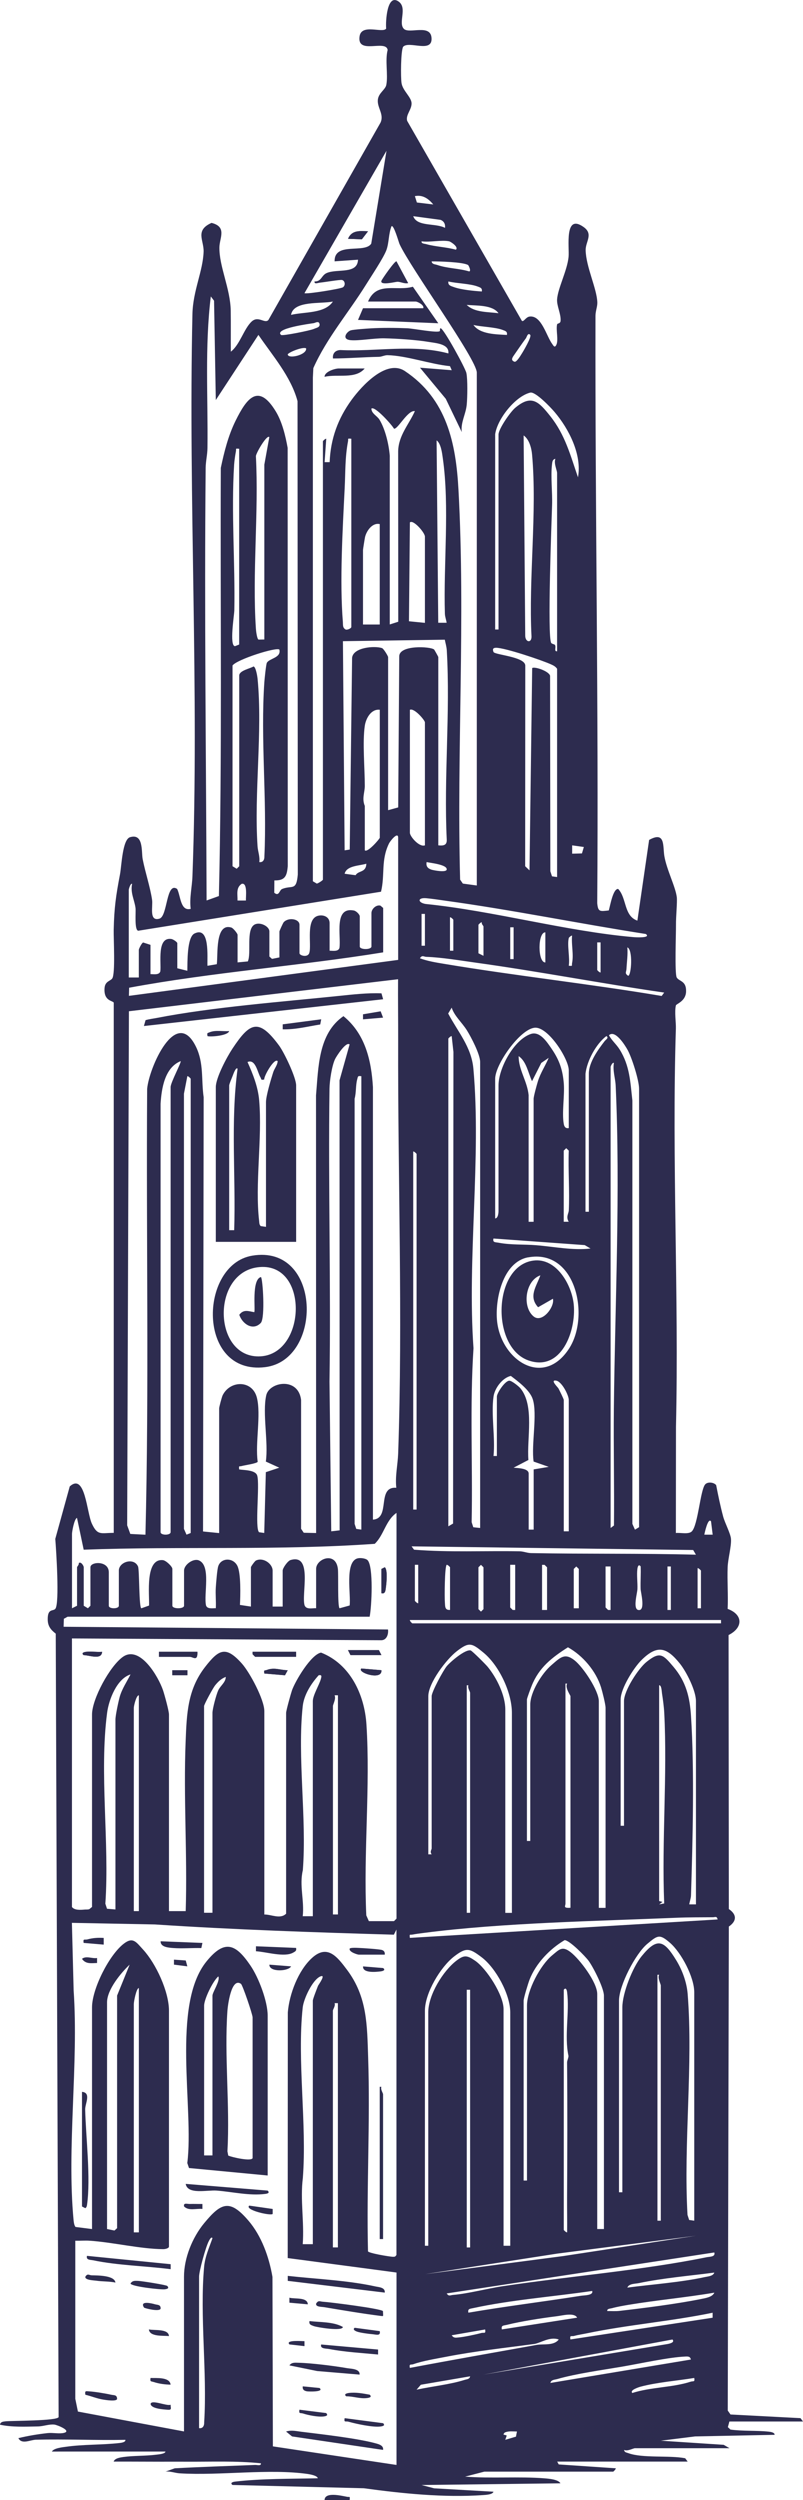 <svg xmlns="http://www.w3.org/2000/svg" xmlns:xlink="http://www.w3.org/1999/xlink" id="Laag_1" data-name="Laag 1" viewBox="0 0 156.02 485.68"><defs><style>      .cls-1 {        fill: none;      }      .cls-2 {        clip-path: url(#clippath-1);      }      .cls-3 {        clip-path: url(#clippath-3);      }      .cls-4 {        clip-path: url(#clippath-4);      }      .cls-5 {        clip-path: url(#clippath-2);      }      .cls-6 {        fill: #2d2c4f;      }      .cls-7 {        clip-path: url(#clippath);      }    </style><clipPath id="clippath"><rect class="cls-1" x="0" y="0" width="156.02" height="485.68"></rect></clipPath><clipPath id="clippath-1"><rect class="cls-1" x="0" y="0" width="156.02" height="485.68"></rect></clipPath><clipPath id="clippath-2"><rect class="cls-1" x="0" y="0" width="156.02" height="485.68"></rect></clipPath><clipPath id="clippath-3"><rect class="cls-1" x="0" y="0" width="156.02" height="485.68"></rect></clipPath><clipPath id="clippath-4"><rect class="cls-1" x="0" y="0" width="156.02" height="485.68"></rect></clipPath></defs><g class="cls-7"><path class="cls-6" d="M100.44,472.35c-.77,0-1.54-.12-2.28.16-.16.06-.57.54-.09.49l.39.14-.29.83,2.08-.62.19-1ZM134.89,461.95c-3.33.55-7.25.84-10.48,1.71-.18.05-2.15.65-1.55,1.21,3.57-1.15,7.79-1.05,11.32-2.19.54-.18.86.14.71-.74M91.34,461.63l-9.57,1.64-.83.96c2.9-.64,6.53-1.01,9.31-1.9.43-.14.99-.11,1.09-.69M134.24,458.37c-.15-.6-.51-.6-1.04-.58-3.22.12-8.92,1.39-12.36,1.97-3.81.65-8.95,1.36-12.55,2.4-.5.15-1.21.11-1.35.76l27.3-4.55ZM130.66,454.48l-36.73,6.82,35.83-5.95c.29-.07,1.41-.27.9-.87M108.56,454.48c-1.72-.63-3.58.71-4.77.87-5.61.76-11.39,1.37-17.07,2.48-1.94.38-4.58.8-6.38,1.44-.52.19-.87-.17-.71.73,8.19-1.55,16.41-2.99,24.62-4.47,1.33-.24,3.36.21,4.31-1.05M94.26,452.53l-6.5,1.13c.41.58.77.47,1.36.42,1.05-.09,3.32-.57,4.39-.86.56-.15.9.23.75-.69M112.14,450.25c-.55-1.08-2.89-.41-4.02-.28-2.86.35-6.94.99-9.71,1.68-.58.14-1.08.06-.9.87l14.63-2.28ZM138.46,449.28c-8.06,1.67-16.38,2.32-24.44,4-.8.17-1.65.28-2.44.5-.55.16-.91-.24-.75.69l27.63-4.22v-.97ZM138.79,445.38c-5.51.94-11.13,1.44-16.65,2.36-1,.17-2.28.39-3.24.66-.34.09-.99.08-.91.55.8,0,1.6.06,2.4-.03,4.78-.55,11.23-1.37,15.88-2.32.84-.17,2.14-.36,2.52-1.21M115.06,445.05c-7.55,1.11-15.73,1.72-23.16,3.34-.58.13-1.07.1-.89.88,7.27-1.25,14.61-2.14,21.89-3.29.57-.09,2.45-.05,2.16-.93M138.79,441.48c-4.86.64-9.89,1.05-14.68,2.05-.72.15-1.9.07-2.22.87,4.86-.64,10.27-1.01,15.02-2.04.62-.14,1.64-.17,1.88-.88M138.79,437.57l-52,7.96c.42.64.71.33,1.23.29,3.06-.26,6.59-1.24,9.7-1.7,12.85-1.93,26.97-3.06,39.56-5.62.57-.12,1.77-.04,1.51-.92M38.68,471.7c.75.12,1.02-.51.99-1.12.61-9.76-.88-20.62-.01-30.24.18-1.96.98-3.7,1.62-5.53-.21-.45-.64.42-.72.58-.57,1.05-1.88,5.8-1.88,6.89v29.42ZM135.22,434.32l-26.92,3.47-25.74,4,26.87-3.52,25.79-3.95ZM65.66,389.14h-.65c.21.51-.33,1.21-.33,1.46v45.99h.97v-47.46ZM109.54,386.54v46.64c0,.06.44.51.65.49.03-2.22-.02-4.45-.01-6.68.05-8.82.08-17.5,0-26.3,0-.43.28-.88.27-1.31-.83-3.89.23-8.5-.26-12.36-.06-.48-.25-1.01-.65-.48M91.34,386.54h-.65v50.06h.65v-50.06ZM26.98,433.67v-47.46c-.47-.03-.98,2.6-.98,3.09v44.37h.98ZM60.78,435.95v-47.29c0-.33.81-2.37,1.01-2.89.07-.17,1.65-2.33.45-1.82-1.53.66-3.24,4.37-3.42,6.01-1.12,10.33.83,22.63.02,33.17-.53,4.21.3,8.54-.02,12.83h1.95ZM128.39,431.4v-45.67c0-.35-.65-1.42-.33-2.11h-.32s0,47.78,0,47.78h.65ZM20.8,433.02l1.44.29.51-.46v-45.18l2.44-6.01c-1.72,1.62-4.39,4.87-4.39,7.31v44.04ZM99.14,436.27v-45.34c0-3.49-2.79-8.6-5.55-10.7-2.33-1.76-2.99-1.98-5.33-.18-2.69,2.07-5.7,7.13-5.7,10.55v45.67h.65v-45.34c0-3.37,2.86-8.07,5.52-10.08,1.47-1.11,2.03-1.01,3.56.03,2.25,1.53,5.55,6.69,5.55,9.4v45.99h1.3ZM117.34,433.02v-45.34c0-1.45-2.05-5.5-2.98-6.77-.65-.88-3.71-4.01-4.66-4.01-2.89,1.71-5.59,4.53-6.82,7.7-.26.68-1.14,3.54-1.14,4.06v34.94h.65v-33.97c0-2.97,2.57-7.84,4.87-9.76,1.45-1.21,1.98-1.88,3.59-.65,1.79,1.37,5.19,5.88,5.19,8.13v45.67h1.3ZM134.89,431.4v-44.37c0-2.93-2.49-7.67-4.7-9.6-2.02-1.75-2.38-1.51-4.4.17-2.32,1.92-5.52,8.12-5.52,11.06v37.22h.65v-35.92c0-2.74,1.98-7.76,3.73-9.92,3.05-3.76,4.36-3.12,6.73.75,1.18,1.92,2.05,4.29,2.23,6.55,1.09,13.79-.82,29-.03,42.94l.32.98.99.14ZM17.88,433.02v-43.07c0-3.55,3.29-10.14,6.17-12.36,1.8-1.39,2.4-.32,3.75,1.14,2.5,2.72,5.03,8.16,5.03,11.87v45.83c0,.34-.76.51-1.12.5-4.44-.03-9.76-1.34-14.32-1.64-.92-.06-1.85.03-2.76,0v30.71s.51,2.48.51,2.48l20.61,3.86v-30.06c0-3.63,1.63-7.62,3.91-10.39,3.31-4.01,4.98-4.74,8.61-.5,2.56,2.99,4.01,7.08,4.67,10.93l.08,32.92,24.02,3.61v-37.38s-21.14-2.81-21.14-2.81l.02-47.72c.29-3.56,2.02-8.14,4.7-10.58,2.99-2.72,4.89-.25,6.81,2.31,3.94,5.26,3.89,10.71,4.1,17.02.42,12.52-.33,25.13-.03,37.66.08.35,4.24,1.06,4.87,1.06.38,0,.42-.02.66-.35v-63.22l-.5,1c-15.47-.45-30.99-.97-46.45-1.99l-16.11-.31.34,13.15c.97,14.32-1.34,30.45-.02,44.55.04.39.12,1.13.4,1.38l3.17.4ZM139.44,372.89c-.18-.72-.47-.44-.9-.44-2.34.02-4.75,0-7.08.1-15.49.65-33.88.97-49.06,2.94-.72.09-1.58.2-2.28.33-.53.1-.56-.21-.49.64l59.81-3.58ZM65.66,329.33h-.65c.32.7-.32,1.76-.32,2.11v40.47h.97v-42.58ZM26.98,371.26v-41.93c-.51.01-.98,2.07-.98,2.44v39.49h.98ZM128.07,327.38v41.93l.65.16-.65.49.98-.19c-.49-12.21.63-24.89.01-37.04-.06-1.15-.26-2.64-.44-3.79-.06-.39-.08-1.58-.55-1.56M91.34,371.59v-42.74c0-.24-.53-.95-.33-1.46h-.32s0,44.2,0,44.2h.65ZM110.84,370.62v-41.12c0-.16-1.11-1.65-.65-2.44h-.32s0,42.74,0,42.74c0,.49-.53.91.98.81M41.28,371.59v-38.84c0-.78.75-3.59,1.13-4.39.44-.93,1.43-1.51,1.46-2.6-.88.33-1.5.94-2.08,1.65-.4.5-2.14,3.69-2.14,4.03v40.14h1.63ZM60.78,372.24v-41.77c0-1.12,1.24-3.15,1.56-4.29.13-.48.25-.87-.42-.74-1.46,1.62-2.86,3.79-3.1,6.01-1.07,9.92.8,21.74.02,31.87-.71,2.95.32,5.91-.02,8.93h1.95ZM22.43,370.94v-36.89c0-.79.57-3.47.82-4.38.43-1.56,1.39-2.96,2.11-4.39-2.66.84-4.22,4.9-4.55,7.47-1.53,11.69.48,25.18-.34,37.07l.32.98,1.65.14ZM135.22,369.96v-39.49c0-2.03-1.83-5.68-3.12-7.29-2.57-3.2-4.4-3.72-7.46-.69-1.52,1.5-4.05,5.54-4.05,7.65v24.54h.65v-24.22c0-2.03,2.78-6.34,4.4-7.63,2.61-2.09,3.2-1.39,5.2.96,2.44,2.88,3.19,5.86,3.42,9.58.68,10.62.33,24.06,0,34.81-.02.62-.25,1.17-.34,1.77h1.3ZM117.66,370.62v-38.84c0-.7-.63-3.17-.88-3.99-.99-3.17-3.53-6.17-6.43-7.78-3.12,1.99-5.64,3.94-7.05,7.49-.18.45-.92,2.41-.92,2.66v27.47h.65v-26.49c0-2.44,2.25-6.06,4.07-7.63,1.75-1.51,2.6-2.49,4.53-.97,1.68,1.32,4.72,5.89,4.72,7.95v40.14h1.3ZM99.46,371.59v-38.84c0-3.94-2.47-9.19-5.52-11.7-2.27-1.88-2.8-2.13-5.17-.29-2.03,1.56-5.55,6.19-5.55,8.75v30.72h.65c-.4-.52,0-.9,0-1.14v-29.58c0-.85,2.25-5.02,2.94-5.84.7-.84,3.58-3.32,4.64-3.05.29.08,2.95,2.74,3.32,3.2,1.74,2.13,3.41,5.51,3.41,8.29v39.49h1.3ZM140.09,314.71h-60.46c-.02.21.43.65.49.65h59.97v-.65ZM136.19,312.43v-7.31c0-.06-.44-.51-.65-.49v7.8h.65ZM130.34,304.31h-.65v8.45h.65v-8.45ZM124.49,304.31c-.4-.53-.59,0-.65.48-.15,1.19.06,2.67.01,3.92-.03.79-.91,3.81.15,4.05,1.49.32.49-3.44.47-4.05-.05-1.46.07-2.94.01-4.4M118.64,304.31h-.98v7.96l.49.49h.48s0-8.45,0-8.45ZM112.46,312.43v-7.64l-.49-.48-.49.48v7.64h.98ZM106.29,312.76v-8.29l-.49-.48h-.48s0,8.77,0,8.77h.97ZM100.11,303.98h-.98v8.29l.49.49h.48s0-8.77,0-8.77ZM92.96,304.47v8.13l.49.48.49-.48v-8.13l-.49-.48-.49.48ZM87.44,312.76v-8.29c0-.05-.44-.51-.65-.49-.4.4-.43,6.32-.35,7.33.06.73-.04,1.51.99,1.44M81.26,303.98h-.65v6.99c0,.06.44.51.65.49v-7.47ZM135.22,302.03l-.54-.92-54.71-.71.48.65c6.82.54,13.66.19,20.5.31.77.01,1.48.34,2.25.35,10.67.2,21.36.03,32.03.31M138.14,295.53c-.59-.78-1.25,2.35-1.29,2.6h1.62l-.32-2.6ZM51.36,371.92c1.36-.03,3.09.97,4.23-.16v-39.01c0-.44.92-3.74,1.14-4.38.65-1.83,3.69-6.97,5.65-7.33,5.68,2.24,8.45,8.17,8.82,13.97.77,12.06-.59,24.94-.03,37.08l.5,1.12h4.88l.49-.49v-78.82c-2.12,1.47-2.43,4.29-4.23,6.01-18.79,1.33-37.74.44-56.55,1.14l-1.3-6.18c-.53.17-.97,2.69-.97,3.09v14.47l.98-.49v-7.48c0-.12.42-.5.33-.81.42-.37.97.53.97.81v7.48l.81.49.49-.49v-7.48c0-1.12,3.57-1.33,3.57.98v6.5c0,.65,1.95.65,1.95,0v-6.83c0-1.7,2.93-2.61,3.73-.8.28.63.16,8.15.66,8.12l1.48-.53c.09-2.15-.8-9.19,2.7-8.82.59.06,1.83,1.24,1.83,1.7v7.15c0,.66,2.27.66,2.27,0v-6.83c0-1.13,1.8-2.45,2.91-1.96,2.37,1.04.88,6.55,1.36,8.74.25.75,1.27.52,1.9.54.07-1.34-.09-2.72,0-4.06.07-.93.25-3.41.47-4.09.54-1.68,2.88-1.73,3.71-.1.73,1.42.6,5.85.51,7.61l2.13.32v-7.64c0-.14.75-1.19.97-1.3,1.41-.7,3.25.62,3.25,1.95v6.99h1.95v-6.99c0-.48.97-1.88,1.53-2.05,4.4-1.31,2.05,6.72,2.74,8.83.37.83,1.45.49,2.23.53v-7.64c0-1.98,3.83-3.46,4.23,0,.13,1.1-.09,7.22.32,7.65l1.96-.54c.29-2.05-1-8.44,1.52-9.15.51-.15,1.6-.03,1.97.35,1.17,1.2.8,9.07.4,10.98H13.17c-.12,0-.53.33-.76.38l-.05,1.57,63.03.53c.12.98-.29,2.15-1.42,2.09l-59.99-.35v52.17c.5.66,1.65.57,2.45.5.3-.03.61.02.91-.07l.54-.44v-37.38c0-3.03,3.48-9.44,6.01-11.21,3.29-2.3,6.88,3.83,7.79,6.51.29.87,1.15,3.98,1.15,4.7v38.19h3.25c.34-10.92-.45-22.11-.01-33.01.21-5.35.37-10.03,3.78-14.42,2.68-3.45,4.03-4.14,7.13-.68,1.56,1.74,4.38,7.03,4.38,9.27v39.49ZM110.51,297.48v-25.52c0-.9-1.33-3.55-2.43-3.75-1.29-.23.29,1.26.43,1.52.19.35,1.03,2.05,1.03,2.23v25.52h.98ZM95.89,271.31c-.49,3.46.36,7.96,0,11.54h.65v-11.54c0-.68,1.58-3.09,2.43-3.09.46,0,1.79,1.06,2.13,1.46,2.8,3.38,1.23,9.81,1.57,13.94l-2.88,1.5c.79.08,2.93.09,2.93,1.14v10.89h.97v-11.7l2.93-.49-2.94-1.03c-.48-3.23.77-9.24-.17-12.12-.57-1.76-2.82-3.43-4.26-4.52-1.65.38-3.13,2.39-3.36,4.01M102.63,244.25c-4.97.91-6.48,8.22-6.05,12.4.79,7.6,9.01,13.04,14,5.31,4.09-6.33,1.28-19.39-7.95-17.7M114.74,242.54l-1.13-.66-17.73-1.28c-.2.81.38.7.96.81,2.48.47,4.9.29,7.33.49,3.48.28,7.12,1.05,10.57.64M80.94,293.25v-69.07c0-.06-.44-.51-.65-.49v69.56h.65ZM110.51,235.23c.19-3.88-.14-7.81,0-11.7l-.49-.48-.49.48v13.81h.97c-.58-.93-.02-1.61,0-2.12M70.21,209.07c-.71-.12-.66.05-.81.63-.31,1.14-.17,2.55-.5,3.74v82.59s.32.98.32.98l.99.14v-88.08ZM37.05,297.81v-88.25c0-.06-.52-.58-.65-.49l-.66,3.4v84.54s.5,1.12.5,1.12l.81-.32ZM118.64,207.28v89.55l.65-.48c.08-7.59-.1-15.18-.02-22.77.23-20.47,1.29-42.34.35-62.73-.07-1.4-.6-2.87-.34-4.37-.33-.12-.63.68-.65.81M31.2,214.43v83.21c0,.65,1.95.65,1.95,0v-86.46c0-.9,2.14-4.84,1.95-5.04-3.11,1.27-3.71,5.31-3.9,8.29M102.71,212.81v24.54h.97v-23.89c0-.49.63-2.75.83-3.4.5-1.62,1.45-3.02,2.1-4.56l-1.44.99-1.8,3.55c-.75-1.6-1.08-3.85-2.6-4.87-.01,2.71,1.68,4.83,1.95,7.64M67.93,202.9c-.69-.64-2.58,2.32-2.83,2.85-.63,1.33-1.06,4.25-1.08,5.75-.26,18.86.29,38.05,0,56.9l.34,29.08,1.63-.19-.02-87.42,1.96-6.98ZM113.76,208.58v26.82h.65v-26.82c0-2.22,1.79-4.67,3.08-6.34.2-.26.88-.63.33-.97-2.02,1.52-3.79,4.85-4.06,7.32M87.11,296.51l.92-.54.07-91.62-.34-3.07c-.21-.02-.65.43-.65.49v94.75ZM124.17,296.67v-85.16c0-1.64-1.39-6.02-2.22-7.53-.56-1.02-2.46-4-3.63-2.87.55,1.05,1.43,1.73,2.09,2.79,1.97,3.17,2.05,6.29,2.46,9.89v82.25s.5,1.12.5,1.12l.81-.49ZM110.51,219.15v-11.21c0-2.26-4.04-8.55-6.63-8.29-2.87.29-7.67,7.14-7.67,9.91v27.14c.54-.03.65-.99.65-1.46v-24.38c0-3.32,2.96-8.85,6.26-9.99,1.76-.61,3.14,1.52,4.08,2.9,1.5,2.2,2.14,4.09,2.35,6.76.17,2.34-.4,5.68-.01,7.81.1.56.35.91.97.81M93.29,296.83v-90.52c0-1.49-1.75-4.84-2.59-6.18-.98-1.55-2.41-2.74-2.94-4.38l-.68,1.14c1.86,3.53,4.52,6.48,4.9,10.73,1.55,17.33-1.22,36.84.02,54.29-.73,11.2-.14,22.54-.36,33.8l.32.98,1.32.14ZM42.58,297.81v-24.22c0-.26.52-2.23.69-2.56,1.49-2.94,5.75-2.94,6.63.44.87,3.34-.35,8.89.17,12.49-.09.34-2.57.68-3.12.84-.47.14-.57-.19-.48.66.99.15,3.18.09,3.51,1.2.52,1.76-.51,10.36.37,11l.99.14.31-11.81,2.61-.87-2.61-1.19c.53-3.72-.7-9.42.08-12.88.59-2.61,6.22-3.6,6.77.9v25.04s.52.77.52.77l2.4.05-.02-85.01c.47-5.37.4-11.99,5.33-15.4,4.22,3.44,5.42,8.56,5.73,13.79v84.02c3.51-.22.64-6.47,4.54-6.19-.25-2.24.28-4.48.36-6.63.92-26.37-.08-53.87,0-80.28.01-3.96-.05-7.93-.02-11.88l-52.29,6.22-.34,99.87.61,1.67,2.94.15c.72-28.81.13-57.76.33-86.62.36-4.1,5.61-16.1,9.48-8.19,1.57,3.21,1.01,6.42,1.5,9.81l-.12,84.37,3.11.31ZM129.04,192.82c-12.22-1.76-24.38-4.12-36.61-5.81-3.03-.42-6.62-1.03-9.62-1.13-.47-.02-.79-.41-1.22.28,1.49.56,3.19.83,4.76,1.09,14.01,2.34,28.19,3.87,42.21,6.23l.49-.66ZM121.89,184.04c.12,1.42-.1,2.82-.17,4.22-.03.56-.4.83.33,1.3.62-.01.97-5.1-.16-5.52M116.69,183.07h-.65v5.36c0,.06.44.51.65.49v-5.85ZM110.51,182.25c-.34,1.33.25,3.87,0,5.36.85.07.54.04.64-.5.34-1.72-.16-3.59,0-5.36-.2-.01-.62.38-.65.49M105.96,181.12c-1.51-.04-1.51,5.89,0,5.85v-5.85ZM99.79,180.14h-.65v6.18h.65v-6.18ZM93.94,185.67v-5.69c0-.11-.43-.48-.33-.81-.12-.09-.65.43-.65.49v5.53l.98.49ZM88.08,184.69v-6.01c0-.06-.44-.51-.65-.49v6.5h.65ZM82.56,177.54h-.65v6.18h.65v-6.18ZM125.47,181.44c-12.97-2.02-25.89-4.67-38.89-6.46-1.2-.17-2.56-.38-3.75-.49-1.78-.16-1.65.88-.12,1.12,13.26,1.35,27.21,5.29,40.37,6.44.33.03,3.5.23,2.4-.61M47.78,174.94c-.05-.59.38-3.5-.81-3.25-1.16.76-.79,2.03-.82,3.25h1.63ZM71.18,167.79c-1.4.42-3.84.36-4.22,1.95l2.13.28c.56-.95,2.02-.45,2.09-2.23M82.89,167.47c-.15.81.21,1.24.96,1.48.38.12,2.84.6,2.94-.02.15-.98-3.2-1.29-3.9-1.46M113.44,164.54l-2.27-.32v1.62s1.9-.05,1.9-.05l.37-1.25ZM77.36,186.48v-23.73c0-1.29-1.53.59-1.79,1.13-1.59,3.28-.74,6.06-1.54,9.35l-47.17,7.58c-.79-.11-.43-3.67-.53-4.41-.19-1.54-1.04-2.98-.66-4.71-.34-.13-.65,1.07-.65,1.14v17.06h1.95v-5.36c0-.21.55-1.33.84-1.44l1.43.46v5.69c.63-.01,1.66.22,1.91-.53.21-1.71-.71-6.72,2.14-6.3.35.05,1.16.6,1.16.82v4.87l1.95.49c.03-1.6-.09-6.52,1.38-7.24,3.05-1.51,2.45,4.55,2.53,6.27l1.81-.31c.26-1.71-.38-8.11,2.84-7.12.37.12,1.2,1.17,1.2,1.41v5.36l1.99-.19c.72-1.6-.37-6.13,1.26-7.13,1.06-.64,2.93.3,2.93,1.3v4.88l.51.46,1.44-.29v-5.04c0-.1.68-1.61.82-1.78.9-1.03,3.08-.68,3.08.48v5.53c0,.45,1.59.91,1.9-.05.52-1.62-.82-6.77,1.85-7.26,1.04-.19,2.1.32,2.1,1.46v5.36c.63-.01,1.66.22,1.91-.53.35-2.34-1.14-8.05,2.81-7.28.46.09,1.14.77,1.14,1.14v5.85c0,.66,2.27.66,2.27,0v-6.5c0-.78.91-1.66,1.75-1.44l.53.46v8.62c-16.39,2.66-33.05,3.84-49.36,6.87l-.04,1.58,52.33-6.99ZM82.56,164.22v-23.89c0-.41-2.09-2.86-2.92-2.44v23.89c0,.71,1.83,2.86,2.92,2.44M73.79,137.88c-1.69-.19-2.69,1.67-2.91,3.11-.47,3.16,0,8.28,0,11.69,0,1.27-.6,2.43,0,3.88v8.62c.52.54,2.91-2.24,2.91-2.44v-24.87ZM45.18,129.27v39.01l.81.49.49-.49v-37.05c0-.96,2.09-1.34,2.77-1.76.46.04.76,1.96.8,2.42.99,10.28-.7,22.07-.01,32.51.07,1.03.49,2.02.34,3.07.75.12,1.02-.52.99-1.12.52-11.06-.76-22.84-.01-33.82.04-.64.33-3.43.48-3.75.43-.89,2.84-.96,2.44-2.59-.55-.53-8.22,1.9-9.1,3.09M108.24,170.39v-40.47c-.3-.43-.66-.62-1.12-.83-1.8-.83-9.03-3.26-10.74-3.25-.65,0-.69.34-.49.82.23.56,6.08.9,6.17,2.61l-.02,39.01.84.8.52-39.3c.48-.35,3.27.61,3.48,1.5l.05,37.98.32.98.99.14ZM75.41,127.65v29.74l1.96-.54.2-29.31c-.07-2.3,6.09-1.97,6.78-1.36.06.06.81,1.38.81,1.47v36.57c.98.1,1.7.01,1.64-1.12-.58-12.18.71-24.6.01-36.74-.04-.72-.25-1.39-.39-2.09l-19.79.29.33,40.63.99-.15.46-37.27c.24-2.03,4.37-2.35,5.81-1.87.32.11,1.14,1.48,1.19,1.74M73.79,101.81c-1.43-.32-2.56,1.28-2.86,2.51-.06.27-.4,2.38-.4,2.53v14.47h3.25v-19.5ZM82.56,120.99v-16.74c0-.79-2.3-3.4-2.92-2.76l-.18,19.2,3.11.31ZM108.24,126.51v-34.62c0-.51-.68-1.89-.33-2.76-.59.12-.6.64-.66,1.13-.27,2.36.1,5.35.02,7.83-.1,3.25-.95,25.6-.17,26.81.14.21.64.24.73.39.28.46-.25,1.29.4,1.23M46.48,87.18c-.85-.07-.54-.05-.64.49-.14.74-.3,1.84-.35,2.59-.58,9.31.21,19.04.04,28.29-.02.97-1,6.95.13,6.98l.81-.32v-38.03ZM86.78,120.98c-.09-.6-.32-1.14-.34-1.77-.29-9.62.93-20.8-.4-30.16-.14-1.01-.36-2.9-1.21-3.5l.32,35.43h1.62ZM68.26,85.23c-.85-.07-.54-.04-.64.49-.6,3.22-.49,5.92-.65,9.11-.39,7.96-.99,18.12-.35,26.01.04.55-.08,1.09.51,1.44.32.17,1.13-.22,1.13-.48v-36.57ZM52.33,84.91c-.47-.55-2.62,3.16-2.61,3.72.57,10.97-.72,22.62,0,33.5.02.38.21,2.03.52,2.12l1.12-.02v-33.98s.97-5.35.97-5.35ZM101.74,84.58l.31,38.86c-.02,1.35,1.25,1.57,1.22.2-.58-11.34,1.11-24.14.11-35.33-.11-1.26-.55-2.96-1.64-3.72M75.73,88.64v32.67l1.65-.53-.02-33.11c.06-3.07,2.07-5.18,3.25-7.8-1.38-.27-3.33,3.59-4.06,3.41-.37-.7-3.75-4.5-4.39-3.9.03.98,1.1,1.38,1.58,2.16,1.16,1.93,1.83,4.88,2,7.1M96.21,84.42v37.87h.65v-37.87c0-1.09,2.3-4.41,3.25-5.2,3.17-2.66,4.56-1.21,6.82,1.64,2.89,3.64,3.89,7.58,5.37,11.86.8-4.39-1.77-9.41-4.55-12.68-.74-.88-3.72-4.01-4.72-3.77-2.92.71-6.46,5.18-6.83,8.16M59.48,67.68c-.49-.36-3.06.58-3.57,1.13-.06,1.01,3.74.17,3.57-1.13M103.04,65.08c-.47-.59-.72.46-.84.61-.82,1.1-1.63,2.31-2.42,3.44-.35.51-.46.9.17,1.14.4.15,1.18-1.17,1.4-1.52.34-.52,1.97-3.31,1.68-3.68M98.49,65.07c.12-.69-.31-.78-.81-.97-1.49-.57-4.04-.58-5.69-.97,1.29,1.84,4.47,1.81,6.5,1.94M54.61,65.07c.25.23,5.73-.86,6.44-1.2.38-.18,1.16-.27,1.04-.91-.14-.72-.83-.23-1.15-.18-.5.08-7.77,1.01-6.33,2.29M96.86,60.85c-1.2-1.67-4.28-1.44-6.18-1.62,1.53,1.52,4.19,1.34,6.18,1.62M64.68,58.58c-2.32.49-7.66-.24-8.13,2.59,2.57-.62,6.55-.21,8.13-2.59M41.93,77.75l-.34-19.33-.63-.83c-1.19,9.72-.53,19.63-.65,29.43-.01,1.29-.34,2.61-.35,3.87-.27,28,.09,56.05.18,84.04l2.39-.86c.65-27.52.26-55.42.37-83.17.66-3.13,1.45-6.28,2.87-9.16,2.16-4.38,4.42-7.39,7.8-1.84,1.26,2.06,1.89,4.75,2.32,7.1l.02,81.27c-.16,1.87-.5,2.82-2.6,2.76l-.02,2.4c.95.79.96-.5,1.52-.73,1.95-.8,2.77.48,3.05-2.81l-.05-91.96c-1.29-4.8-4.85-8.83-7.6-12.87l-8.29,12.67ZM93.61,56.63c.13-.69-.31-.78-.81-.97-1.49-.57-4.04-.59-5.68-.98-.12.76.49.88,1.03,1.08,1.51.54,3.84.75,5.47.87M90.95,51.49c-.95-.6-5.77-.72-7.09-.71.1.6.67.54,1.09.69,2,.69,4.2.65,6.22,1.26.43-.1-.14-1.19-.22-1.24M87.27,46.88c-1.44-.31-3.8.23-5.36,0-.08.47.57.45.91.55,1.86.52,3.88.55,5.75,1.08.62-.51-1.01-1.57-1.3-1.63M92.64,172.02v-99.63c0-2.58-12.9-20.36-15.01-24.97-.17-.38-1.12-3.82-1.56-3.47-.6,1.5-.46,3.22-1.01,4.68-.59,1.54-2.98,5.11-3.99,6.74-3.36,5.39-7.58,10.29-10.19,16.14l-.09,1.86v97.83l.76.45c.25-.02,1.19-.64,1.19-.77v-85.16c0-.06.44-.51.65-.49l-.32,4.55h.98c.18-4.57,1.62-8.48,4.28-12.13,1.97-2.7,6.76-7.94,10.33-5.57,8.16,5.43,9.93,14.04,10.42,23.06,1.37,25.08-.35,50.58.32,75.74l.53.77,2.72.37ZM86.46,44.27c.1-.72-.2-1.31-.87-1.56l-5.3-.71c.75,2.11,4.37,1.28,6.17,2.27M84.18,39.72c-.93-1.13-2.05-1.92-3.57-1.62l.39,1.24,3.18.38ZM75.08,29.32l-15.92,27.63c.29.25,7.05-.84,7.47-1.14.57-.4.38-1.31-.19-1.42-.41-.08-3.5.45-4.29.52-.36.03-1.11.38-1.04-.23,1.39.03,1.31-1.21,2.41-1.66,2.08-.85,5.94.29,6.04-2.57l-4.55.32c-.07-3.87,5.86-1.45,7.12-3.44l2.96-18.01ZM22.1,194.77c-.25-.41-1.95-.3-1.79-2.77.08-1.39,1.11-1.39,1.49-1.91.64-.87.25-7.75.29-9.47.1-4.31.43-6.6,1.23-10.8.3-1.57.46-6.73,1.94-7.18,2.67-.81,2.19,2.83,2.46,4.25.5,2.58,1.47,5.44,1.83,7.92.19,1.3-.64,4.26,1.43,3.65,1.61-.47,1.28-7.25,3.44-5.77.69,1.39.63,4.38,2.63,3.87-.27-2.14.27-4.27.34-6.32,1.34-36.09-.81-73.03,0-109.25.1-4.53,2.04-8.29,2.17-12.09.08-2.2-1.73-4.15,1.54-5.6,3.04.76,1.57,2.91,1.53,4.7-.08,3.72,2.13,8.05,2.2,12.34.04,2.66,0,5.32.02,7.98,1.77-1.36,2.53-4.45,4.05-5.86,1.3-1.2,2.54.49,3.25-.3l21.79-38.35c.72-1.62-.66-2.84-.53-4.4.12-1.36,1.46-1.95,1.65-2.93.37-1.94-.27-4.74.26-6.78-.34-2.09-5.98,1.01-5.46-2.62.36-2.58,4.54-.54,5.17-1.53-.13-1.34.16-7.03,2.51-5.18,1.61,1.27-.22,4.09.94,5.24,1.05,1.04,5.22-1.04,5.37,1.81.16,2.99-4.43.42-5.53,1.68-.45.83-.48,5.93-.3,7.05.23,1.48,1.91,2.71,1.95,3.91.03,1.25-1.18,2.25-.86,3.42l22.29,38.85c.35.26.76-.73,1.48-.83,2.33-.32,3.28,3.8,4.42,5.33.24.33.45.8.77.21.5-.91-.09-2.94.17-4.01.06-.27.63-.1.68-.7.1-1.35-.77-2.9-.68-4.2.16-2.16,1.96-5.55,2.23-8.2.19-1.9-.9-8.59,2.96-5.8,1.9,1.38.32,2.82.36,4.49.08,3.26,2.19,7.46,2.27,10.14.02.82-.35,1.64-.36,2.58-.08,38.05.62,76.04.34,114.11.16,1.75.54,1.6,2.24,1.42.27-.85.81-4.26,1.83-4.18,1.69,1.79,1.07,5.23,3.73,6.16l2.28-15.68c3.21-1.8,2.64,1.25,2.96,3.13.45,2.66,2.17,5.95,2.42,7.99.11.91-.18,3.88-.16,5.36.02,1.62-.28,9.55.15,10.25.49.8,1.9.61,1.81,2.76-.08,1.88-1.9,2.33-1.98,2.67-.29,1.25.04,3.28,0,4.48-.8,25.58.6,51.74.02,77.35l-.02,20.65c.88-.11,2.47.32,3.1-.32,1.2-1.22,1.64-7.98,2.58-9.11.49-.58,1.71-.43,2.15.13.4,2.06.82,4.09,1.36,6.11.34,1.27,1.46,3.33,1.52,4.36.09,1.46-.6,3.9-.65,5.47-.1,2.69.12,5.41,0,8.1,3.03,1.11,3.02,3.66.18,5.08l.05,53.23c1.57,1.06,1.57,2.33,0,3.4l-.21,94.03.54.76,13.6.71.48.65h-14.3l-.3,1.1.51.47c2.38.33,5.06.15,7.4.4.31.03,1.22.14,1.17.62l-15.45.31-6.65.83,12.21.8,1.13.66h-18.37c-.35,0-1.42.65-2.11.33.05.49.48.5.83.63,2.77,1.02,7.97.39,11.04.99l.48.65h-25.35s.3.55.3.55l11.07.75c.11.09-.42.65-.49.65h-25.03l-3.74.97c4.99.39,10.51-.06,15.43.33.82.07,2.69.21,3.09.97l-26.98.33,2.44.64,11.53.66c-.17.59-1.6.62-2.1.66-7.55.52-15.61-.31-23.08-1.33l-25.53-.64c-.51-.39,0-.59.48-.65,5.22-.61,10.83-.53,16.1-.65-.11-.53-1.5-.76-1.93-.83-7.53-1.08-17.07.35-24.9-.13-.92-.06-1.8-.43-2.75-.34l1.79-.64c5.2-.28,10.4-.44,15.6-.65.39-.02,1.21.25,1.13-.32-4.81-.5-9.64-.28-14.48-.31-1.64-.01-3.22,0-4.85,0-3.09,0-6.19-.03-9.28-.02.21-.66,1.29-.8,1.87-.89,2-.28,4.34-.19,6.37-.45.39-.05,1.78-.14,1.83-.61H10.08c.36-.67,2.06-.84,2.8-.94,3.31-.47,6.97-.34,10.33-.72.32-.04,1.22-.14,1.16-.62-5.79.12-11.61-.17-17.4-.02-1.12.03-2.75.98-3.4-.31,1.86-.45,3.79-.77,5.69-.98,1.01-.11,2.29.19,3.2-.05,1.49-.39-1.34-1.54-1.9-1.6-1.08-.11-2.13.35-3.24.36-2.4.04-5.02.17-7.33-.34.12-.59.64-.6,1.13-.66,1.1-.12,10.14-.07,10.27-.83l-.56-152.18c-.99-.77-1.57-1.48-1.56-2.84,0-2.13,1.08-1.46,1.49-2,.83-1.1.15-11.48-.02-13.57l2.81-10.19c3.02-2.73,3.29,5.09,4.31,7.25,1.11,2.37,1.77,1.77,4.24,1.77v-103.04Z"></path><path class="cls-6" d="M63.06,485.68c.03-1.65,3.21-.86,4.39-.64.54.1.56-.21.49.64h-4.88Z"></path><path class="cls-6" d="M36.41,324.46h-2.93v.97h2.93v-.97ZM74.11,324.46l-3.9-.33c-.91.79,4.1,2.41,3.9.33M55.91,324.46c-1.52-.01-2.57-.62-4.1-.04-.44.17-.56-.11-.45.68l4.01.34.54-.99ZM57.53,320.88h-8.45v.48s.49.49.49.49h7.96v-.98ZM38.36,320.88h-7.48v.98h6.01c.6,0,1.54,1,1.46-.98M19.83,320.88c-.99.09-2.13-.12-3.09,0-.45.06-1,.23-.48.65,1.02-.01,3.51,1.02,3.58-.65M74.11,321.53l-.49-.97h-6.01l.49.97h6.01ZM74.11,304.79v4.71c.82.24.8-.7.88-1.22.12-.79.36-3.4-.23-3.82l-.65.33Z"></path><path class="cls-6" d="M71.51,44.93c-1.6-.06-3.16-.27-3.89,1.46l2.69.1,1.2-1.56Z"></path><path class="cls-6" d="M49.08,419.21v-27.3c0-.58-1.94-6.29-2.26-6.52-1.9-1.35-2.57,4.32-2.63,5.21-.62,8.85.5,18.4,0,27.33l.16.82c.72.33,4.56,1.2,4.74.47M41.28,418.72v-31.04c0-.67,1.56-2.91,1.14-3.74-1.07.92-2.76,4.43-2.76,5.69v29.09h1.62ZM52.01,422.62l-15.29-1.45-.33-.97c1.34-10.56-3.16-30.71,3.75-39.19,3.55-4.36,5.69-3.36,8.56.88,1.58,2.34,3.31,6.9,3.31,9.69v31.04Z"></path><path class="cls-6" d="M15.93,406.37c1.84.16.6,2.3.62,3.42.13,5.39,1.1,13.34.36,18.53-.04.27-.09.49-.33.65l-.65-.33v-22.27Z"></path><path class="cls-6" d="M74.76,445.37l-18.85-2.28v-.97c5.46.61,11.62.86,16.97,2.04.71.16,1.98.17,1.88,1.21"></path><path class="cls-6" d="M74.43,475.93l-17.69-2.62-1.16-.95c1.01-.34,2.02-.07,3.03.05,3.9.48,11.07,1.29,14.6,2.3.58.17,1.34.45,1.22,1.22"></path><path class="cls-6" d="M74.43,434.97h-.65v-29.58h.32c-.2.51.33,1.22.33,1.46v28.12Z"></path><path class="cls-6" d="M52.01,425.55c.46.47-.03.59-.48.65-3.08.39-6.37-.41-9.44-.65-1.83-.14-5.66.84-6.01-1.3l15.92,1.3Z"></path><path class="cls-6" d="M33.16,439.85v.97c-4.82-.62-10.29-.73-15.03-1.72-.56-.12-1.45-.02-1.23-.87l16.25,1.62Z"></path><path class="cls-6" d="M69.88,461.3l-8.25-.69-5.4-1.1c.46-.64,1.13-.52,1.79-.51,2.44.05,6.93.61,9.37,1.04.82.14,2.57.11,2.48,1.25"></path><path class="cls-6" d="M74.41,448.97l.02.46c.02.54.09.54-.46.47-3.58-.45-7.4-1.1-10.98-1.7-.45-.08-1.74-.02-1.56-.71.43-.69.75-.38,1.29-.35,1.36.08,11.37,1.34,11.69,1.83"></path><path class="cls-6" d="M73.46,456.43v.97c-3.07-.3-6.47-.48-9.5-1.07-.58-.12-1.82,0-1.56-.88l11.05.98Z"></path><path class="cls-6" d="M57.53,378.42c.11.56-.14.66-.56.9-1.7.98-5.28-.16-7.24-.26v-.97s7.8.32,7.8.32Z"></path><path class="cls-6" d="M39.33,377.44l-.21,1c-1.76-.05-3.7.13-5.49-.01-.85-.07-2.47-.16-2.42-1.31l8.13.32Z"></path><path class="cls-6" d="M74.76,379.72h-5.04c-.24,0-1.91-.5-1.79-1.13,0-.28,1.42-.2,1.8-.18.81.03,3.98.24,4.48.4.43.13.62.48.54.92"></path><path class="cls-6" d="M74.43,470.73c.47.47-.03.58-.48.65-1.49.2-4.72-.5-6.24-.93-.55-.16-.91.24-.75-.69l7.47.98Z"></path><path class="cls-6" d="M32.5,444.08c.46.47-.04.59-.48.65-.79.1-6.65-.55-6.66-1.14.4-.58.83-.51,1.44-.5.62.01,5.5.78,5.7.99"></path><path class="cls-6" d="M60.13,450.9c2.09.25,4.62.1,6.49,1.14,0,.9-5.06.08-5.68-.17-.5-.2-.94-.27-.81-.97"></path><path class="cls-6" d="M16.58,465.2c-.13-.84.13-.68.8-.64,1,.05,3.21.42,4.23.65.53.12,1.13-.02,1.14.81-.09.57-2.29.2-2.72.13-1.18-.19-2.29-.66-3.45-.94"></path><path class="cls-6" d="M22.43,443.42c-1.2-.26-2.5-.18-3.7-.36-.46-.07-2.27-.1-2.15-.77.43-.72.75-.29,1.22-.28,1.14.03,4.45-.01,4.63,1.41"></path><path class="cls-6" d="M52.98,429.12v.97c-.4.41-5.55-.79-4.55-1.62l4.55.65Z"></path><path class="cls-6" d="M63.38,468.78c.46.47-.04.59-.48.65-1.06.14-2.96-.23-4.01-.57-.54-.18-.86.14-.71-.74l5.2.65Z"></path><path class="cls-6" d="M73.78,452.85c.24,1.02-.76.65-1.42.6-.69-.05-2.49-.29-3.05-.52-.39-.16-.81-.4-.4-.73l4.87.65Z"></path><path class="cls-6" d="M20.15,376.47v1.3s-3.9-.33-3.9-.33c-.15-.93.2-.54.75-.69,1.06-.29,2.06-.35,3.15-.28"></path><path class="cls-6" d="M33.16,467.15c-.05.55.32,1.03-.49.98-.78-.05-3.32-.18-3.41-1.14.17-.9,3.2.49,3.9.16"></path><path class="cls-6" d="M71.83,465.2c.49.46-.04.59-.48.65-1.4.19-2.7-.35-4.07-.33-.54-.4.04-.59.48-.65,1.35-.18,2.75.09,4.07.33"></path><path class="cls-6" d="M32.83,453.82c-1.06-.13-3.77.18-3.9-1.3,1.05.24,3.81-.18,3.9,1.3"></path><path class="cls-6" d="M56.56,381.99c-.51,1-4.28,1.17-4.22-.33l4.22.33Z"></path><path class="cls-6" d="M33.15,463.25c-1.03-.01-2.27-.17-3.25-.5-.56-.18-.78-.01-.65-.8,1.1.06,3.71-.24,3.9,1.3"></path><path class="cls-6" d="M39.33,428.15v.97c-1.14-.14-2.68.44-3.57-.49-.16-.79.63-.46,1.13-.48.81-.03,1.63.02,2.44,0"></path><path class="cls-6" d="M27.98,448.27c-.94-1.44,1.68-.77,2.11-.64.49.15,1.14.03,1.12.83-.13.72-3.14-.05-3.22-.18"></path><path class="cls-6" d="M59.81,447.65l-3.58-.32v-.97c1.01.29,3.53-.16,3.58,1.3"></path><path class="cls-6" d="M74.44,382.32c.54.4-.03.59-.48.65-.88.11-3.53.39-3.42-.97l3.9.32Z"></path></g><polygon class="cls-6" points="33.8 381.66 36.4 381.99 36.09 380.85 33.8 380.69 33.8 381.66"></polygon><g class="cls-2"><path class="cls-6" d="M18.86,380.37v.97c-1.13.03-2.21.25-2.93-.81.82-.65,1.96,0,2.93-.16"></path><path class="cls-6" d="M59.16,454.8v.97l-2.92-.33c-.91-.95,2.66-.61,2.92-.64"></path><path class="cls-6" d="M62.08,463.9c1,.81-2.13.7-2.44.65-.56-.1-.91-.35-.81-.97l3.25.32Z"></path><path class="cls-6" d="M44.53,210.86v28.12h.97c.34-10.42-.73-21.03.66-31.36-.32-.46-.88,1.2-.94,1.34-.18.49-.64,1.49-.69,1.9M51.68,238.32v-24.22c0-1.21.97-4.44,1.39-5.76.25-.8.83-1.39.88-2.2-.65-.69-2.71,2.93-2.61,3.57-.74.16-.52-.08-.73-.41-.57-.92-.95-3.65-2.52-2.99,1.07,2.37,2.05,4.86,2.27,7.48.62,7.4-.85,16.21-.01,23.42.04.36.01.71.32.98l.99.14ZM57.53,241.25h-15.6v-30.06c0-1.83,2.17-5.88,3.24-7.49,3.39-5.11,5.09-5.97,9.06-.58,1.01,1.38,3.31,6.2,3.31,7.74v30.39Z"></path><path class="cls-6" d="M49.97,246.2c-8.87,1.26-8.53,17.3.24,17.3,9.46,0,9.97-18.75-.24-17.3M49,243.93c13.52-2.28,13.84,20.31,2.49,21.66-13.28,1.58-12.87-19.91-2.49-21.66"></path><path class="cls-6" d="M74.44,194.12l-46.48,5.2.32-1.14c.71-.21,1.44-.29,2.17-.43,10.81-2.11,24.26-3.13,35.38-4.28,2.73-.28,5.6-.61,8.29-.5l.32,1.14Z"></path><path class="cls-6" d="M62.41,198.02l-.19,1c-2.4.38-4.82,1.01-7.29.94v-.97s7.48-.98,7.48-.98Z"></path></g><polygon class="cls-6" points="70.53 197.04 70.53 198.02 74.43 197.69 73.96 196.46 70.53 197.04"></polygon><g class="cls-5"><path class="cls-6" d="M44.53,200.3c-.26.97-3.98,1.17-4.22.97-.09-.65-.06-.54.4-.73,1.13-.48,2.61-.15,3.82-.24"></path></g><polygon class="cls-6" points="49.08 320.88 49.09 321.37 49.57 321.86 57.53 321.86 57.53 320.88 49.08 320.88"></polygon><g class="cls-3"><path class="cls-6" d="M38.36,320.88c.08,1.98-.86.98-1.46.98h-6.01v-.98h7.48Z"></path></g><polygon class="cls-6" points="67.61 320.56 68.1 321.53 74.11 321.53 73.62 320.56 67.61 320.56"></polygon><g class="cls-4"><path class="cls-6" d="M74.11,304.79l.65-.33c.58.42.34,3.03.23,3.82-.08.52-.06,1.46-.88,1.22v-4.71Z"></path><path class="cls-6" d="M55.91,324.46l-.54.99-4.01-.34c-.11-.79,0-.51.45-.68,1.53-.58,2.58.03,4.1.04"></path><path class="cls-6" d="M74.11,324.46c.2,2.09-4.8.46-3.9-.33l3.9.33Z"></path></g><rect class="cls-6" x="33.48" y="324.46" width="2.93" height=".97"></rect><g><path class="cls-6" d="M19.83,320.89c-.06,1.67-2.55.63-3.58.65-.52-.42.04-.59.49-.65.96-.12,2.1.09,3.09,0"></path><path class="cls-6" d="M85.42,64.33c.16-.1-.06-.61.23-.55.67.26,4.76,7.7,4.97,8.69.26,1.29.2,4.69.07,6.1-.17,1.91-1.21,3.46-.97,5.37l-3.11-6.47-5.01-6.04,6.17.49-.34-.79c-3.77-.36-8.51-2.07-12.17-2.13-.55,0-1.09.31-1.63.32-3,.05-5.94.31-8.93.32-.14-.98.47-1.62,1.44-1.64,7,.34,14.13-1.18,20.98.66.2-1.85-2.37-1.99-3.78-2.23-2.44-.41-6.23-.66-8.72-.71-1.99-.03-4.93.52-6.52.36-1.8-.17-.75-1.67.07-1.91.49-.15,3.07-.34,3.84-.38,2.2-.14,4.95-.11,7.16-.02,1.1.05,5.71.93,6.26.57"></path><path class="cls-6" d="M71.51,58.58c1.68-4,5.5-1.94,8.71-2.88l4.94,7.1-15.6-.65.97-2.27h11.7c.27-.59-1.11-1.3-1.46-1.3h-9.26Z"></path><path class="cls-6" d="M79.31,55c-.72.18-1.49-.28-2.11-.26-.39.01-3.49.81-3.08-.22.14-.35,2.63-3.94,2.92-3.75"></path><path class="cls-6" d="M70.86,71.58c-1.79,2.14-5.29,1.03-7.8,1.62,0-1.01,2.03-1.62,2.76-1.62h5.04Z"></path><path class="cls-6" d="M71.51,44.93l-1.2,1.56-2.69-.1c.74-1.73,2.29-1.52,3.89-1.46"></path><path class="cls-6" d="M104.99,247.75c-2.93,1.03-3.58,6.11-1.32,7.98,1.67,1.39,4.15-1.88,3.76-3.43l-2.88,1.65c-1.93-2.12-.31-4.05.44-6.2M103.61,244.89c4.5-.62,7.51,4.75,7.87,8.55.49,5.1-2.44,13.15-8.87,10.82-7.25-2.64-6.8-18.3.99-19.37"></path><path class="cls-6" d="M49.4,254.9c.27-.28-.56-6.34,1.3-6.82.36.27.85,7.91-.02,8.91-1.54,1.62-3.59.21-4.19-1.57.83-1.12,1.77-.71,2.92-.51"></path></g></svg>